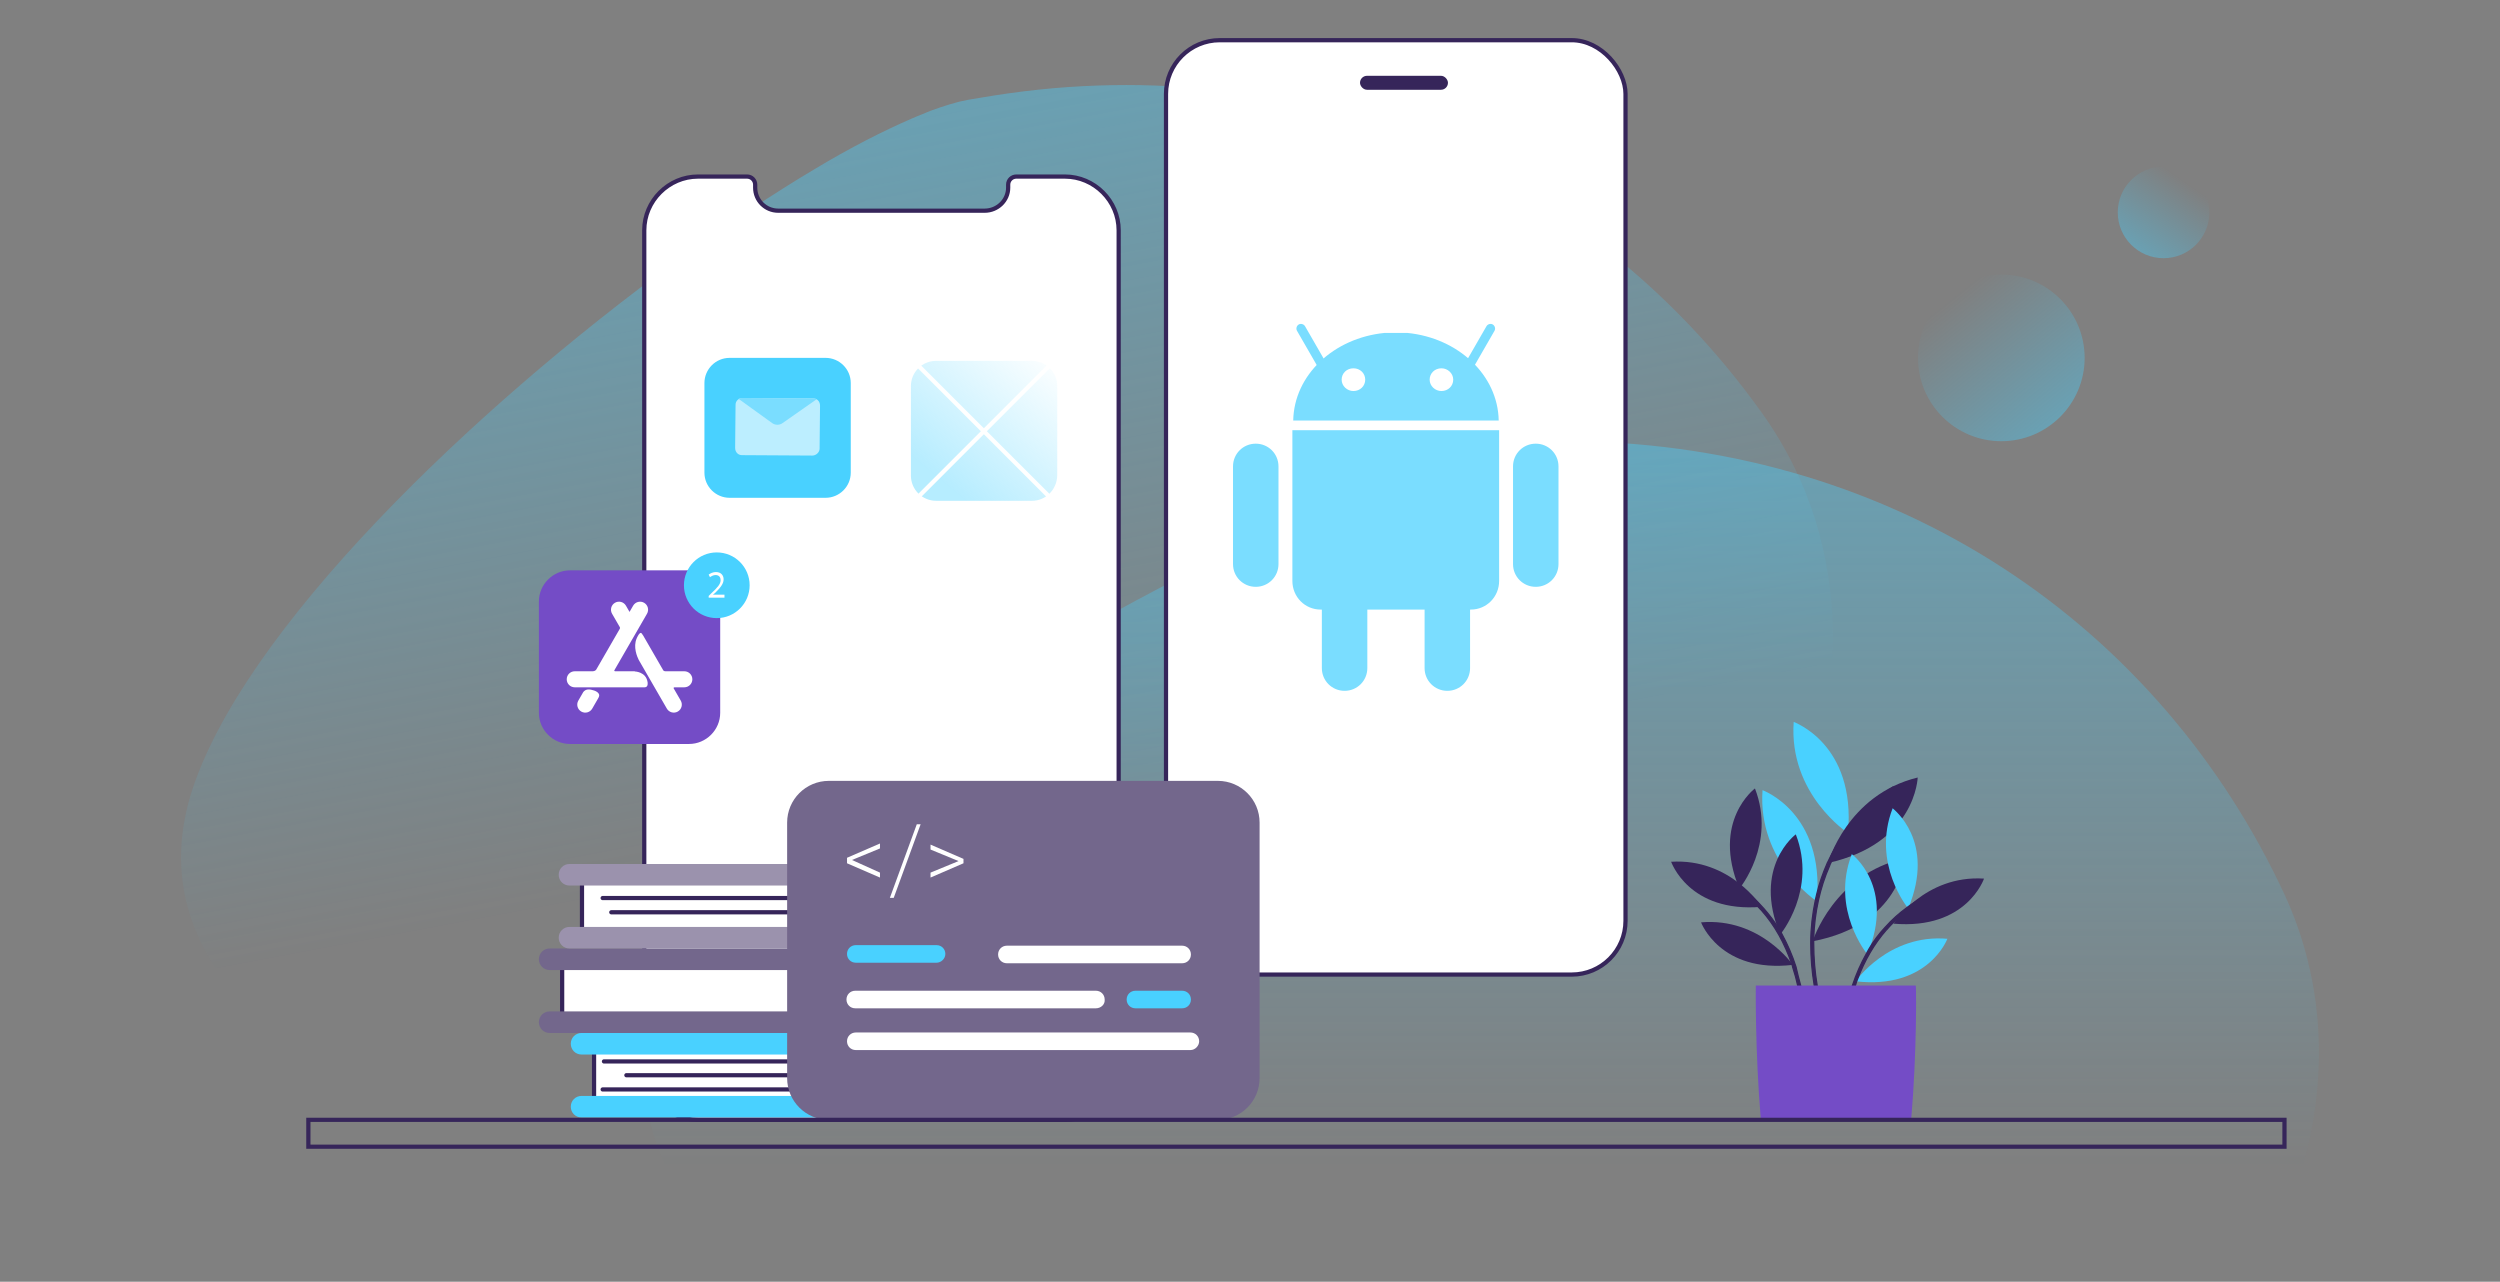 <?xml version="1.0" encoding="UTF-8"?> <svg xmlns="http://www.w3.org/2000/svg" width="591" height="303" viewBox="0 0 591 303" fill="none"><rect x="0" y="0" width="591" height="303" fill="#808080" stroke="none"/><g clip-path="url(#clip0_289:11403)"><path opacity="0.4" d="M372.51 259.069C364.264 265.177 355.255 270.827 345.482 275.867C343.65 276.783 341.817 277.699 339.832 278.615C336.015 280.448 332.044 282.127 328.074 283.807C247.448 315.569 162.24 365.35 131.853 327.785C127.272 322.135 123.912 314.5 122.08 304.574C119.484 290.831 105.893 279.226 90.623 267.01C79.781 258.459 68.176 249.449 59.014 239.371C46.34 225.322 38.705 208.983 45.118 187.758C57.029 149.277 111.543 96.9 159.95 61.626C164.683 58.114 169.265 54.907 173.846 51.853C175.067 51.09 176.136 50.326 177.358 49.563C182.702 46.051 187.741 42.844 192.628 39.943C201.026 34.903 208.814 30.933 215.533 28.032C215.839 27.879 216.297 27.727 216.602 27.574C217.671 27.116 218.893 26.657 219.961 26.199C223.321 24.978 226.222 24.062 228.818 23.604C229.734 23.451 230.651 23.298 231.567 23.145C306.849 10.013 375.412 40.248 416.336 97.358C450.541 144.696 431.606 215.091 372.51 259.069Z" fill="url(#paint0_linear_289:11403)"></path><path opacity="0.4" d="M466.401 362.213C457.087 366.794 447.161 370.612 436.625 373.666C434.639 374.277 432.654 374.735 430.669 375.346C426.546 376.414 422.423 377.331 418.148 378.247C333.093 394.586 240.098 427.722 217.345 385.118C213.833 378.705 212.001 370.612 212.001 360.533C212.001 346.638 200.701 332.589 188.026 317.777C179.017 307.241 169.244 296.399 162.22 284.794C152.294 268.607 147.866 251.046 158.25 231.501C177.032 195.769 240.403 154.386 294.459 128.885C299.804 126.442 304.843 123.999 310.035 121.861C311.409 121.25 312.631 120.792 313.852 120.181C319.655 117.738 325.305 115.448 330.65 113.615C339.812 110.256 348.21 107.66 355.387 106.133C355.845 105.98 356.151 105.98 356.609 105.827C357.831 105.522 358.899 105.369 360.121 105.216C363.633 104.606 366.687 104.3 369.436 104.3C370.352 104.3 371.268 104.3 372.337 104.3C448.688 105.369 510.532 147.82 540.156 211.649C564.283 264.484 532.521 329.993 466.401 362.213Z" fill="url(#paint1_linear_289:11403)"></path><path opacity="0.4" d="M511.465 61.038C517.446 61.038 522.293 56.19 522.293 50.21C522.293 44.23 517.446 39.382 511.465 39.382C505.485 39.382 500.637 44.23 500.637 50.21C500.637 56.19 505.485 61.038 511.465 61.038Z" fill="url(#paint2_linear_289:11403)"></path><path opacity="0.4" d="M473.111 104.3C483.99 104.3 492.809 95.481 492.809 84.602C492.809 73.722 483.99 64.903 473.111 64.903C462.231 64.903 453.412 73.722 453.412 84.602C453.412 95.481 462.231 104.3 473.111 104.3Z" fill="url(#paint3_linear_289:11403)"></path><path d="M429.504 213.067C429.504 213.067 415.468 203.909 416.663 186.788C416.563 186.788 431.395 191.964 429.504 213.067Z" fill="#49D1FF"></path><path d="M436.87 196.941C436.87 196.941 422.835 187.784 424.029 170.663C423.93 170.663 438.761 175.739 436.87 196.941Z" fill="#49D1FF"></path><path d="M447.704 187.112L447.795 187.051L447.765 186.946L447.566 186.249L447.509 186.051L447.338 186.165C443.148 188.959 439.554 192.252 436.756 195.947C436.699 196.007 436.645 196.088 436.601 196.154L436.596 196.161C436.543 196.24 436.502 196.3 436.465 196.337L436.456 196.346L436.449 196.357C434.757 198.745 433.263 201.234 432.066 203.824C432.01 203.885 431.979 203.947 431.962 203.998C431.953 204.027 431.948 204.051 431.945 204.07C431.945 204.07 431.945 204.07 431.945 204.07C430.951 206.359 430.055 208.849 429.457 211.44L429.457 211.44L429.456 211.445C429.358 211.939 429.259 212.334 429.159 212.732L429.159 212.732L429.158 212.737C428.459 216.031 428.06 219.426 428.06 222.921C428.06 226.513 428.359 229.806 428.858 232.8L428.879 232.926H429.006H429.404H429.583L429.552 232.75C429.056 229.873 428.758 226.497 428.758 222.921V222.92V222.919V222.918V222.917V222.915V222.914V222.913V222.912V222.911V222.91V222.908V222.907V222.906V222.905V222.904V222.903V222.901V222.9V222.899V222.898V222.897V222.896V222.894V222.893V222.892V222.891V222.89V222.889V222.887V222.886V222.885V222.884V222.883V222.882V222.88V222.879V222.878V222.877V222.876V222.875V222.873V222.872V222.871V222.87V222.869V222.868V222.866V222.865V222.864V222.863V222.862V222.861V222.859V222.858V222.857V222.856V222.855V222.854V222.852V222.851V222.85V222.849V222.848V222.847V222.845V222.844V222.843V222.842V222.841V222.84V222.838V222.837V222.836V222.835V222.834V222.833V222.831V222.83V222.829V222.828V222.827V222.826V222.824V222.823V222.822V222.821V222.82V222.819V222.817V222.816V222.815V222.814V222.813V222.812V222.81V222.809V222.808V222.807V222.806V222.805V222.803V222.802V222.801V222.8V222.799V222.798V222.796V222.795V222.794V222.793V222.792V222.791V222.789V222.788V222.787V222.786V222.785V222.784V222.782V222.781V222.78V222.779V222.778V222.777V222.775V222.774V222.773V222.772V222.771V222.77V222.768V222.767V222.766V222.765V222.764V222.763V222.761V222.76V222.759V222.758V222.757V222.756V222.754V222.753V222.752V222.751V222.75V222.749V222.747V222.746V222.745V222.744V222.743V222.742V222.74V222.739V222.738V222.737V222.736V222.735V222.733V222.732V222.731V222.73V222.729V222.728V222.726V222.725V222.724V222.723V222.722V222.721V222.719V222.718V222.717V222.716V222.715V222.714V222.712V222.711V222.71V222.709V222.708V222.707V222.705V222.704V222.703V222.702V222.701V222.7V222.698V222.697V222.696V222.695V222.694V222.693V222.691V222.69V222.689V222.688V222.687V222.686V222.684V222.683V222.682V222.681V222.68V222.679V222.677V222.676V222.675V222.674V222.673V222.672V222.67V222.669V222.668V222.667V222.666V222.665V222.663V222.662V222.661V222.66V222.659V222.658V222.656V222.655V222.654V222.653V222.652V222.651V222.649V222.648V222.647V222.646V222.645V222.644V222.642V222.641V222.64V222.639V222.638V222.637V222.635V222.634V222.633V222.632V222.631V222.63V222.628V222.627V222.626V222.625V222.624V222.623V222.621V222.62V222.619V222.618V222.617V222.616V222.615V222.613V222.612V222.611V222.61V222.609V222.608V222.606V222.605V222.604V222.603V222.602V222.601V222.599V222.598V222.597V222.596V222.595V222.594V222.592V222.591V222.59V222.589V222.588V222.587V222.585V222.584V222.583V222.582V222.581V222.58V222.578V222.577V222.576V222.575V222.574V222.573V222.571V222.57V222.569V222.568V222.567V222.566V222.564V222.563V222.562V222.561V222.56V222.559V222.557V222.556V222.555V222.554V222.553V222.552V222.55V222.549V222.548V222.547V222.546V222.545V222.543V222.542V222.541V222.54V222.539V222.538V222.536V222.535V222.534V222.533V222.532V222.531V222.529V222.528V222.527V222.526V222.525V222.524V222.522V222.521V222.52V222.519V222.518V222.517V222.515V222.514V222.513V222.512V222.511V222.51V222.508V222.507V222.506V222.505V222.504V222.503V222.501V222.5V222.499V222.498V222.497V222.496V222.494V222.493V222.492V222.491V222.49V222.489V222.487V222.486V222.485V222.484V222.483V222.482V222.48V222.479V222.478V222.477V222.476V222.475V222.473V222.472V222.471V222.47V222.469V222.468V222.466V222.465V222.464V222.463V222.462V222.461V222.459V222.458V222.457V222.456V222.455V222.454V222.452V222.451V222.45V222.449V222.448V222.447V222.445V222.444V222.443V222.442V222.441V222.44V222.438V222.437V222.436V222.435V222.434V222.433V222.431V222.43V222.429V222.428V222.427V222.426V222.424V222.423V222.422V222.421V222.42V222.419V222.417V222.416V222.415V222.414V222.413V222.412V222.41V222.409V222.408V222.407V222.406V222.405V222.403V222.402V222.401V222.4V222.399V222.398V222.396V222.395V222.394V222.393V222.392V222.391V222.389V222.388V222.387V222.386V222.385V222.384V222.382V222.381V222.38V222.379V222.378V222.377V222.375V222.374V222.373V222.372V222.371V222.37V222.368V222.367V222.366V222.365V222.364V222.363V222.361V222.36V222.359V222.358V222.357V222.356V222.354V222.353V222.352V222.351V222.35V222.349V222.347V222.346V222.345V222.344V222.343V222.342V222.34V222.339V222.338V222.337V222.336V222.335V222.333V222.332V222.331V222.33V222.329V222.328V222.326V222.325V222.324V222.323V222.323V222.322V222.322V222.321V222.321V222.32V222.319V222.319V222.318V222.318V222.317V222.316V222.316V222.315V222.315V222.314V222.314V222.313V222.312V222.312V222.311V222.311V222.31V222.309V222.309V222.308V222.308V222.307V222.307V222.306V222.305V222.305V222.304V222.304V222.303V222.302V222.302V222.301V222.301V222.3V222.299V222.299V222.298V222.298V222.297V222.297V222.296V222.295V222.295V222.294V222.294V222.293V222.292V222.292V222.291V222.291V222.29V222.289V222.289V222.288V222.288V222.287V222.287V222.286V222.285V222.285V222.284V222.284V222.283V222.282V222.282V222.281V222.281V222.28V222.279V222.279V222.278V222.278V222.277V222.276V222.276V222.275V222.275V222.274V222.273V222.273V222.272V222.272V222.271V222.27V222.27V222.269V222.269V222.268V222.267V222.267V222.266V222.266V222.265V222.264V222.264V222.263V222.263V222.262V222.261V222.261V222.26V222.26V222.259V222.258V222.258V222.257V222.256V222.256V222.255V222.255V222.254V222.253V222.253V222.252V222.252V222.251V222.25V222.25V222.249V222.248V222.248V222.247V222.247V222.246V222.245V222.245V222.244V222.243V222.243V222.242V222.242V222.241V222.24V222.24V222.239V222.238V222.238V222.237V222.237V222.236V222.235V222.235V222.234V222.233V222.233V222.232V222.232V222.231V222.23V222.23V222.229V222.228V222.228V222.227V222.226V222.226V222.225V222.224V222.224V222.223V222.223V222.222V222.221V222.221V222.22V222.219V222.219V222.218V222.217V222.217V222.216V222.215V222.215V222.214V222.213V222.213V222.212V222.211V222.211V222.21V222.209V222.209V222.208V222.207V222.207V222.206V222.205V222.205V222.204V222.203V222.203V222.202V222.201V222.201V222.2V222.199V222.199V222.198V222.197V222.197V222.196V222.195V222.195V222.194V222.193V222.193V222.192V222.191V222.191V222.19V222.189V222.189V222.188V222.187V222.186V222.186V222.185V222.184V222.184V222.183V222.182V222.182V222.181V222.18V222.179V222.179V222.178V222.177V222.177V222.176V222.175V222.175V222.174V222.173V222.172V222.172V222.171V222.17V222.17V222.169V222.168V222.167V222.167V222.166V222.165V222.164V222.164V222.163V222.162V222.162V222.161V222.16V222.159V222.159V222.158V222.157V222.156V222.156V222.155V222.154V222.153V222.153V222.152V222.151V222.15V222.15V222.149V222.148V222.147V222.147V222.146V222.145V222.144V222.144V222.143V222.142V222.141V222.141V222.14V222.139V222.138V222.138V222.137V222.136V222.135V222.134V222.134V222.133V222.132V222.131V222.131V222.13V222.129V222.128V222.127V222.127V222.126V222.125V222.124V222.124V222.123V222.122V222.121V222.12V222.12V222.119V222.118V222.117V222.116V222.116V222.115V222.114V222.113V222.112V222.111V222.111V222.11V222.109V222.108V222.107V222.107V222.106V222.105V222.104V222.103V222.102V222.102V222.101V222.1V222.099V222.098V222.097V222.097V222.096V222.095V222.094V222.093V222.092V222.092V222.091V222.09V222.089V222.088V222.087V222.086V222.086V222.085V222.084V222.083V222.082V222.081V222.08V222.079V222.079V222.078V222.077V222.076V222.075V222.074V222.073V222.072V222.072V222.071V222.07V222.069V222.068V222.067V222.066V222.065V222.064V222.064V222.063V222.062V222.061V222.06V222.059V222.058V222.057V222.056V222.055V222.054V222.054V222.053V222.052V222.051V222.05V222.049V222.048V222.047V222.046V222.045V222.044V222.043V222.042V222.041V222.04V222.04V222.039V222.038V222.037V222.036V222.035V222.034V222.033V222.032V222.031V222.03V222.029V222.028V222.027V222.026V222.025V222.024V222.023V222.022V222.021V222.02V222.019V222.018V222.017V222.016V222.015V222.014V222.013V222.012V222.011V222.01V222.009V222.008V222.007V222.006V222.005V222.004V222.003V222.002V222.001V222V221.999V221.998V221.997V221.996V221.995V221.994V221.993V221.992V221.991V221.99V221.989V221.988V221.987V221.986V221.985V221.984V221.983V221.981V221.98V221.979V221.978V221.977V221.976V221.975V221.974V221.973V221.972V221.971V221.97V221.969V221.968V221.966V221.965V221.964V221.963V221.962V221.961V221.96V221.959V221.958V221.957V221.955V221.954V221.953V221.952V221.951V221.95V221.949V221.948V221.947V221.945V221.944V221.943V221.942V221.941V221.94V221.939V221.937V221.936V221.935V221.934V221.933V221.932V221.931V221.929V221.928C428.957 215.676 430.247 209.823 432.528 204.666L432.531 204.66L432.533 204.653L432.63 204.362C435.803 197.425 440.859 191.675 447.704 187.112Z" fill="#36255A" stroke="#36255A" stroke-width="0.3"></path><path d="M432.142 204.009C432.142 204.009 436.621 187.884 453.344 183.802C453.344 183.703 452.946 199.43 432.142 204.009Z" fill="#36255A"></path><path d="M428.508 222.523C428.508 222.523 433.485 206.597 450.308 202.914C450.308 202.914 449.412 218.542 428.508 222.523Z" fill="#36255A"></path><path d="M420.844 220.931C420.844 220.931 429.603 210.379 424.527 197.24C424.527 197.24 414.175 204.905 420.844 220.931Z" fill="#36255A"></path><path d="M411.188 210.081C411.188 210.081 419.947 199.529 414.871 186.39C414.871 186.39 404.518 194.055 411.188 210.081Z" fill="#36255A"></path><path d="M425.522 233.125H425.717L425.667 232.936C425.268 231.443 424.871 229.953 424.573 228.564L424.572 228.557L424.57 228.549C423.671 225.754 422.573 223.257 421.275 220.861L421.273 220.857C421.077 220.465 420.875 220.061 420.671 219.755C419.571 217.955 418.272 216.257 416.875 214.66L416.875 214.66L416.868 214.653C416.816 214.601 416.756 214.564 416.724 214.545C416.72 214.542 416.716 214.54 416.713 214.538V214.503L416.676 214.461C415.179 212.765 413.481 211.166 411.582 209.865C411.522 209.808 411.443 209.755 411.378 209.712L411.371 209.707C411.292 209.654 411.231 209.614 411.194 209.577L411.185 209.568L411.175 209.56C408.075 207.36 404.475 205.661 400.578 204.561L400.429 204.519L400.392 204.669L400.292 205.067L400.257 205.207L400.395 205.248C406.741 207.132 412.092 210.402 416.252 215.058L416.252 215.058L416.258 215.064C416.31 215.117 416.371 215.154 416.402 215.173C416.406 215.175 416.41 215.178 416.413 215.18V215.214L416.451 215.257C419.517 218.719 421.895 222.975 423.581 227.928C423.589 228.002 423.622 228.069 423.642 228.107C423.643 228.11 423.644 228.112 423.646 228.115C423.659 228.141 423.668 228.159 423.674 228.175C423.674 228.177 423.675 228.179 423.675 228.18C423.677 228.185 423.678 228.189 423.679 228.192C423.68 228.196 423.68 228.197 423.68 228.197C423.68 228.247 423.692 228.29 423.704 228.323C423.711 228.344 423.722 228.37 423.73 228.391C423.734 228.4 423.737 228.408 423.74 228.415C423.762 228.469 423.779 228.523 423.779 228.595V228.62L423.787 228.643C424.283 230.13 424.679 231.618 424.977 233.007L425.002 233.125H425.124H425.522Z" fill="#36255A" stroke="#36255A" stroke-width="0.3"></path><path d="M416.454 214.372C416.454 214.372 409.087 202.826 395.052 203.721C395.052 203.622 399.133 215.865 416.454 214.372Z" fill="#36255A"></path><path d="M423.83 228.098C423.83 228.098 416.066 216.849 402.13 218.044C402.13 218.044 406.609 230.088 423.83 228.098Z" fill="#36255A"></path><path d="M438.661 231.98C438.661 231.98 446.425 220.731 460.361 221.926C460.361 221.926 455.881 233.97 438.661 231.98Z" fill="#49D1FF"></path><path d="M441.448 225.609C441.448 225.609 432.689 215.058 437.765 201.918C437.765 201.918 448.118 209.583 441.448 225.609Z" fill="#49D1FF"></path><path d="M451.105 214.759C451.105 214.759 442.345 204.207 447.422 191.068C447.422 191.168 457.774 198.733 451.105 214.759Z" fill="#49D1FF"></path><path d="M461.997 209.826L462.146 209.782L462.097 209.634L461.997 209.336L461.952 209.2L461.814 209.239C457.917 210.338 454.318 212.037 451.217 214.238L451.207 214.245L451.198 214.254C451.161 214.291 451.101 214.332 451.022 214.385L451.014 214.389C450.949 214.433 450.869 214.487 450.809 214.544C449.013 215.842 447.218 217.438 445.72 219.135L445.624 219.231L445.623 219.231L445.62 219.235C444.219 220.735 442.918 222.437 441.817 224.339L441.817 224.338L441.813 224.347C441.715 224.541 441.618 224.712 441.518 224.887L441.517 224.888C441.419 225.061 441.318 225.237 441.217 225.438C439.919 227.736 438.821 230.232 437.923 232.927L437.857 233.124H438.065H438.463H438.58L438.609 233.011C438.706 232.623 438.802 232.331 438.901 232.036C438.952 231.932 438.979 231.852 439.003 231.779L439.004 231.777C439.028 231.704 439.05 231.638 439.095 231.548L439.098 231.541L439.101 231.534C440.787 227.071 443.067 223.107 445.939 219.838L446.035 219.742L446.134 219.642L446.135 219.643L446.141 219.635C450.201 214.98 455.551 211.71 461.997 209.826Z" fill="#36255A" stroke="#36255A" stroke-width="0.3"></path><path d="M447.621 218.353C447.621 218.353 454.987 206.807 469.022 207.702C469.022 207.702 464.941 219.846 447.621 218.353Z" fill="#36255A"></path><path d="M451.801 264.729H416.265C414.871 248.304 415.07 232.975 415.07 232.975H452.896C452.995 232.975 453.194 248.404 451.801 264.729Z" fill="#744CC6"></path><path d="M264.453 252.021C264.453 258.98 258.704 264.729 251.745 264.729H165.01C158.051 264.729 152.303 259.081 152.303 252.122V54.447C152.303 47.488 158.051 41.739 165.01 41.739H176.609C177.718 41.739 178.525 42.647 178.525 43.655V44.361C178.525 47.387 180.945 49.807 183.971 49.807H232.785C235.81 49.807 238.332 47.387 238.332 44.361V43.655C238.332 42.546 239.239 41.739 240.248 41.739H251.745C258.704 41.739 264.453 47.488 264.453 54.447V252.021Z" fill="white" stroke="#36255A" stroke-miterlimit="10" stroke-linecap="round"></path><path d="M195.169 117.681H172.476C169.249 117.681 166.526 115.059 166.526 111.731V90.551C166.526 87.324 169.148 84.601 172.476 84.601H195.169C198.396 84.601 201.119 87.223 201.119 90.551V111.731C201.119 115.059 198.396 117.681 195.169 117.681Z" fill="#49D1FF"></path><path opacity="0.4" d="M243.982 118.388H221.289C218.062 118.388 215.339 115.765 215.339 112.437V91.258C215.339 88.03 217.961 85.307 221.289 85.307H243.982C247.209 85.307 249.932 87.93 249.932 91.258V112.437C249.831 115.765 247.209 118.388 243.982 118.388Z" fill="url(#paint4_linear_289:11403)"></path><path d="M214.533 83.895L250.639 120.001" stroke="white" stroke-miterlimit="10"></path><path d="M250.639 83.895L214.533 120.001" stroke="white" stroke-miterlimit="10"></path><path d="M162.892 175.875H134.754C130.72 175.875 127.392 172.547 127.392 168.513V142.19C127.392 138.156 130.72 134.828 134.754 134.828H162.892C166.927 134.828 170.255 138.156 170.255 142.19V168.513C170.255 172.547 166.927 175.875 162.892 175.875Z" fill="#744CC6"></path><path d="M190.88 227.38H132.894V242.055H190.88V227.38Z" fill="white" stroke="#36255A" stroke-miterlimit="10" stroke-linecap="round"></path><path d="M194.04 229.317H129.938C128.512 229.317 127.391 228.196 127.391 226.769C127.391 225.342 128.512 224.221 129.938 224.221H194.04C195.467 224.221 196.588 225.342 196.588 226.769C196.689 228.196 195.467 229.317 194.04 229.317Z" fill="#73678C"></path><path d="M194.04 244.196H129.939C128.512 244.196 127.391 243.075 127.391 241.649C127.391 240.222 128.512 239.101 129.939 239.101H194.04C195.467 239.101 196.588 240.222 196.588 241.649C196.69 242.973 195.467 244.196 194.04 244.196Z" fill="#73678C"></path><path d="M195.569 207.407H137.582V222.082H195.569V207.407Z" fill="white" stroke="#36255A" stroke-miterlimit="10" stroke-linecap="round"></path><path d="M198.728 209.343H134.627C133.2 209.343 132.079 208.222 132.079 206.795C132.079 205.368 133.2 204.247 134.627 204.247H198.728C200.155 204.247 201.276 205.368 201.276 206.795C201.276 208.222 200.155 209.343 198.728 209.343Z" fill="#9B92AD"></path><path d="M198.728 224.221H134.626C133.2 224.221 132.079 223.1 132.079 221.674C132.079 220.247 133.2 219.126 134.626 219.126H198.728C200.155 219.126 201.276 220.247 201.276 221.674C201.276 222.999 200.155 224.221 198.728 224.221Z" fill="#9B92AD"></path><path d="M198.422 247.457H140.435V262.132H198.422V247.457Z" fill="white" stroke="#36255A" stroke-miterlimit="10" stroke-linecap="round"></path><path d="M201.582 249.292H137.481C136.054 249.292 134.933 248.171 134.933 246.744C134.933 245.317 136.054 244.196 137.481 244.196H201.582C203.009 244.196 204.13 245.317 204.13 246.744C204.13 248.171 202.907 249.292 201.582 249.292Z" fill="#49D1FF"></path><path d="M142.778 250.922H196.79" stroke="#36255A" stroke-miterlimit="10" stroke-linecap="round"></path><path d="M148.078 254.183H195.67" stroke="#36255A" stroke-miterlimit="10" stroke-linecap="round"></path><path d="M142.472 257.547H189.962" stroke="#36255A" stroke-miterlimit="10" stroke-linecap="round"></path><path d="M201.582 264.171H137.481C136.054 264.171 134.933 263.05 134.933 261.623C134.933 260.196 136.054 259.075 137.481 259.075H201.582C203.009 259.075 204.13 260.196 204.13 261.623C204.13 263.05 202.907 264.171 201.582 264.171Z" fill="#49D1FF"></path><path d="M142.472 212.298H191.797" stroke="#36255A" stroke-miterlimit="10" stroke-linecap="round"></path><path d="M144.511 215.662H192.001" stroke="#36255A" stroke-miterlimit="10" stroke-linecap="round"></path><path d="M169.448 146.124C173.737 146.124 177.214 142.647 177.214 138.358C177.214 134.069 173.737 130.592 169.448 130.592C165.159 130.592 161.683 134.069 161.683 138.358C161.683 142.647 165.159 146.124 169.448 146.124Z" fill="#49D1FF"></path><path d="M167.532 141.384V140.879L168.137 140.274C169.65 138.862 170.356 138.055 170.356 137.148C170.356 136.543 170.054 135.937 169.146 135.937C168.642 135.937 168.137 136.24 167.835 136.442L167.532 135.837C167.936 135.534 168.541 135.231 169.247 135.231C170.558 135.231 171.062 136.139 171.062 136.946C171.062 138.055 170.255 138.963 169.045 140.173L168.541 140.577H171.264V141.283H167.532V141.384Z" fill="white"></path><path d="M141.432 165.034L141.436 165.035L140.002 167.519C139.478 168.426 138.319 168.737 137.412 168.213C136.505 167.69 136.194 166.53 136.718 165.623L137.774 163.793L137.876 163.617C138.057 163.357 138.504 162.908 139.398 162.992C139.398 162.992 141.501 163.221 141.654 164.314C141.654 164.314 141.674 164.674 141.432 165.034V165.034ZM161.776 158.688H157.303C156.999 158.668 156.866 158.559 156.813 158.496L156.81 158.49L152.022 150.197L152.016 150.201L151.729 149.789C151.258 149.07 150.511 150.91 150.511 150.91C149.619 152.961 150.637 155.293 150.993 155.998L157.643 167.517C158.166 168.423 159.326 168.734 160.233 168.211C161.14 167.687 161.451 166.527 160.927 165.621L159.264 162.74C159.232 162.67 159.176 162.481 159.517 162.48H161.776C162.823 162.48 163.672 161.631 163.672 160.584C163.672 159.537 162.823 158.688 161.776 158.688V158.688ZM153.088 161.266C153.088 161.266 153.327 162.48 152.403 162.48H135.869C134.822 162.48 133.973 161.631 133.973 160.584C133.973 159.537 134.822 158.688 135.869 158.688H140.12C140.806 158.649 140.968 158.252 140.968 158.252L140.972 158.254L146.521 148.643L146.519 148.643C146.621 148.457 146.536 148.282 146.522 148.254L144.689 145.08C144.166 144.173 144.476 143.014 145.383 142.49C146.29 141.967 147.45 142.277 147.973 143.184L148.823 144.656L149.671 143.187C150.195 142.28 151.355 141.969 152.261 142.493C153.168 143.016 153.479 144.176 152.955 145.083L145.234 158.456C145.2 158.538 145.19 158.666 145.441 158.688H150.057L150.058 158.733C150.058 158.733 152.725 158.775 153.088 161.266Z" fill="white"></path><path d="M192.039 107.698L175.398 107.597C174.491 107.597 173.785 106.891 173.785 105.883L173.886 95.696C173.886 94.788 174.592 94.082 175.6 94.082L192.241 94.183C193.149 94.183 193.855 94.889 193.855 95.898L193.754 106.084C193.754 106.891 192.947 107.698 192.039 107.698Z" fill="#BCEEFF"></path><path d="M193.049 94.385L184.98 100.032C184.274 100.537 183.266 100.537 182.56 100.032L174.592 94.284C174.895 94.082 175.097 94.082 175.5 94.082L192.141 94.183C192.444 94.183 192.746 94.183 193.049 94.385Z" fill="#7ADDFF"></path><rect x="275.643" y="9.5" width="108.629" height="220.887" rx="12.713" fill="white" stroke="#36255A"></rect><path d="M317.861 129.469C320.847 129.469 323.236 131.858 323.236 134.844V157.938C323.236 160.924 320.847 163.313 317.861 163.313C314.875 163.313 312.486 160.924 312.486 157.938V134.844C312.486 131.858 314.875 129.469 317.861 129.469Z" fill="#7ADDFF"></path><path d="M305.518 101.698C305.518 101.897 305.518 102.096 305.518 102.295V137.333C305.518 141.116 308.504 144.102 312.187 144.102H347.723C351.406 144.102 354.393 141.116 354.393 137.333V102.295C354.393 102.096 354.393 101.897 354.393 101.698H305.518Z" fill="#7ADDFF"></path><path d="M342.15 129.469C345.136 129.469 347.525 131.858 347.525 134.844V157.938C347.525 160.924 345.136 163.313 342.15 163.313C339.163 163.313 336.774 160.924 336.774 157.938V134.844C336.774 131.858 339.163 129.469 342.15 129.469ZM296.859 104.883C299.845 104.883 302.234 107.272 302.234 110.258V133.351C302.234 136.337 299.845 138.726 296.859 138.726C293.872 138.726 291.483 136.337 291.483 133.351V110.258C291.483 107.272 293.872 104.883 296.859 104.883ZM363.053 104.883C366.039 104.883 368.428 107.272 368.428 110.258V133.351C368.428 136.337 366.039 138.726 363.053 138.726C360.067 138.726 357.678 136.337 357.678 133.351V110.258C357.678 107.272 360.067 104.883 363.053 104.883ZM305.718 99.408C305.917 88.657 315.274 79.898 327.318 78.703H332.693C344.738 79.898 354.095 88.657 354.294 99.408H305.718Z" fill="#7ADDFF"></path><path d="M346.728 88.658C346.529 88.658 346.33 88.658 346.131 88.459C345.633 88.16 345.434 87.463 345.733 86.966L351.407 77.111C351.705 76.614 352.402 76.414 352.9 76.713C353.398 77.012 353.597 77.709 353.298 78.206L347.624 88.061C347.425 88.459 347.127 88.658 346.728 88.658ZM313.283 88.658C312.885 88.658 312.486 88.459 312.287 88.061L306.613 78.206C306.315 77.709 306.514 77.012 307.012 76.713C307.509 76.414 308.206 76.614 308.505 77.111L314.179 86.966C314.477 87.463 314.278 88.16 313.78 88.459C313.681 88.558 313.482 88.658 313.283 88.658Z" fill="#7ADDFF"></path><path d="M322.739 89.753C322.739 91.246 321.544 92.441 319.952 92.441C318.459 92.441 317.165 91.246 317.165 89.753C317.165 88.26 318.359 87.065 319.952 87.065C321.544 87.065 322.739 88.26 322.739 89.753ZM343.543 89.753C343.543 91.246 342.348 92.441 340.756 92.441C339.263 92.441 337.969 91.246 337.969 89.753C337.969 88.26 339.163 87.065 340.756 87.065C342.249 87.065 343.543 88.26 343.543 89.753Z" fill="white"></path><path d="M287.897 264.728H195.948C190.493 264.728 186.078 260.313 186.078 254.858V194.468C186.078 189.013 190.493 184.597 195.948 184.597H287.897C293.352 184.597 297.768 189.013 297.768 194.468V254.858C297.768 260.313 293.352 264.728 287.897 264.728Z" fill="#73678C"></path><path d="M208.027 206.287V207.456L200.235 204.079V202.78L208.027 199.404V200.573L201.404 203.3L208.027 206.287Z" fill="white"></path><path d="M211.273 212.261H210.364L216.728 194.858H217.637L211.273 212.261Z" fill="white"></path><path d="M227.768 204.079L219.976 207.456V206.287L226.6 203.56L219.976 200.832V199.664L227.768 203.04V204.079Z" fill="white"></path><path d="M281.404 248.235H202.312C201.143 248.235 200.234 247.326 200.234 246.157C200.234 244.988 201.143 244.079 202.312 244.079H281.404C282.573 244.079 283.482 244.988 283.482 246.157C283.482 247.196 282.573 248.235 281.404 248.235Z" fill="white"></path><path d="M259.066 238.365H202.182C201.014 238.365 200.104 237.456 200.104 236.287C200.104 235.119 201.014 234.209 202.182 234.209H259.066C260.235 234.209 261.144 235.119 261.144 236.287C261.274 237.456 260.235 238.365 259.066 238.365Z" fill="white"></path><path d="M221.403 227.586H202.311C201.143 227.586 200.233 226.677 200.233 225.508C200.233 224.339 201.143 223.43 202.311 223.43H221.403C222.571 223.43 223.481 224.339 223.481 225.508C223.481 226.677 222.442 227.586 221.403 227.586Z" fill="#49D1FF"></path><path d="M279.456 227.716H238.027C236.858 227.716 235.949 226.807 235.949 225.638C235.949 224.469 236.858 223.56 238.027 223.56H279.456C280.625 223.56 281.534 224.469 281.534 225.638C281.534 226.807 280.625 227.716 279.456 227.716Z" fill="white"></path><path d="M279.457 238.365H268.418C267.249 238.365 266.34 237.456 266.34 236.287C266.34 235.119 267.249 234.209 268.418 234.209H279.457C280.626 234.209 281.535 235.119 281.535 236.287C281.535 237.456 280.626 238.365 279.457 238.365Z" fill="#49D1FF"></path><rect x="321.506" y="17.919" width="20.791" height="3.303" rx="1.652" fill="#36255A"></rect><path d="M540.051 264.729H72.897V271.082H540.051V264.729Z" stroke="#36255A" stroke-miterlimit="10" stroke-linecap="round"></path></g><defs><linearGradient id="paint0_linear_289:11403" x1="210.247" y1="27.067" x2="266.345" y2="323.577" gradientUnits="userSpaceOnUse"><stop stop-color="#49D1FF"></stop><stop offset="0.562" stop-color="#49D1FF" stop-opacity="0"></stop></linearGradient><linearGradient id="paint1_linear_289:11403" x1="350.038" y1="104.123" x2="350.038" y2="405.885" gradientUnits="userSpaceOnUse"><stop stop-color="#49D1FF"></stop><stop offset="0.57" stop-color="#49D1FF" stop-opacity="0"></stop></linearGradient><linearGradient id="paint2_linear_289:11403" x1="505.229" y1="59.078" x2="517.692" y2="41.35" gradientUnits="userSpaceOnUse"><stop stop-color="#49D1FF"></stop><stop offset="0.91" stop-color="#49D1FF" stop-opacity="0"></stop></linearGradient><linearGradient id="paint3_linear_289:11403" x1="484.949" y1="99.695" x2="460.37" y2="68.876" gradientUnits="userSpaceOnUse"><stop stop-color="#49D1FF"></stop><stop offset="0.951" stop-color="#49D1FF" stop-opacity="0"></stop></linearGradient><linearGradient id="paint4_linear_289:11403" x1="224.077" y1="114.834" x2="269.33" y2="60.002" gradientUnits="userSpaceOnUse"><stop stop-color="#49D1FF"></stop><stop offset="0.562" stop-color="#49D1FF" stop-opacity="0"></stop></linearGradient><clipPath id="clip0_289:11403"><rect width="590" height="303" fill="white" transform="translate(0.5)"></rect></clipPath></defs></svg> 